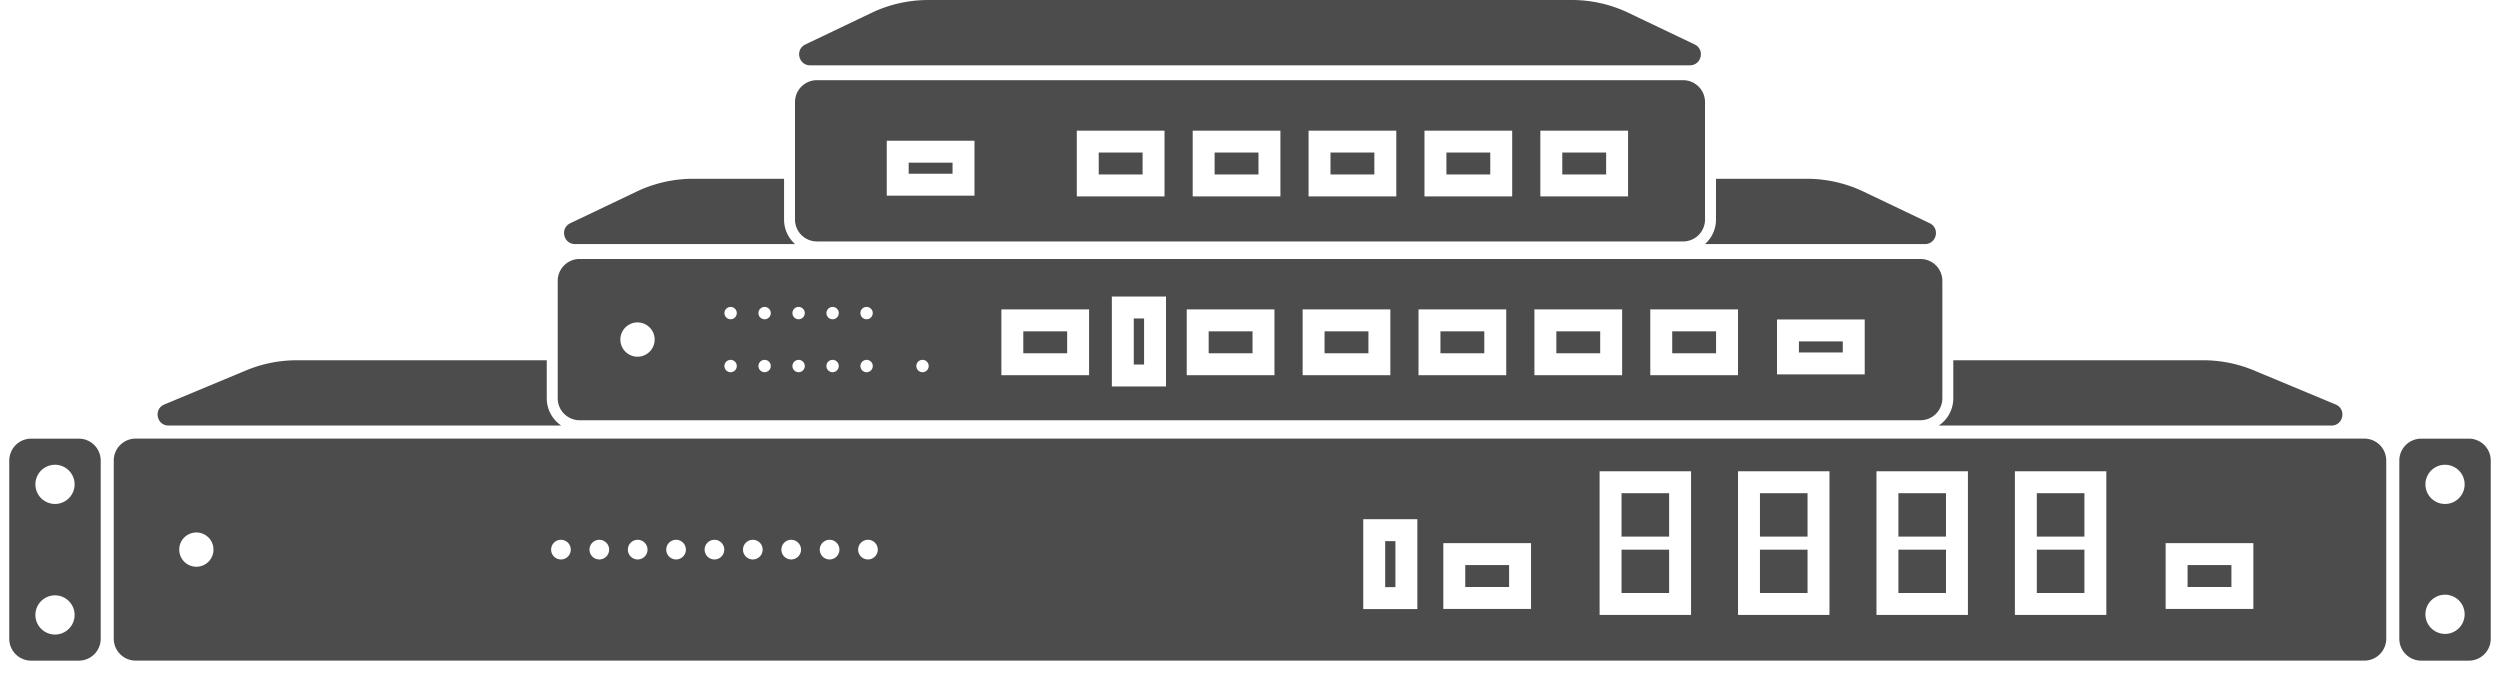 <svg xmlns="http://www.w3.org/2000/svg" width="114" height="31" viewBox="0 0 114 31" fill="none"><path fill="#4C4C4C" fill-rule="evenodd" d="M39.742.586A6 6 0 0 1 42.328 0h29.345a6 6 0 0 1 2.586.586l3.016 1.44c.48.23.317.952-.216.952H36.941c-.532 0-.696-.722-.215-.951L39.742.586ZM31.61 8.152h4.143v1.858c0 .445.194.845.502 1.12H26.222c-.533 0-.696-.722-.216-.951l3.017-1.44a6 6 0 0 1 2.585-.587Zm56.17 2.978H77.747c.308-.275.502-.675.502-1.12V8.152h4.143a6 6 0 0 1 2.586.586l3.016 1.44c.481.23.317.952-.215.952Zm-61.348.679a1 1 0 0 0-1 1v5.354a1 1 0 0 0 1 1h61.14a1 1 0 0 0 1-1v-5.354a1 1 0 0 0-1-1H26.43Zm25.27 2.714h.468v2.099H51.7v-2.099Zm-1-1h2.468v4.099H50.7v-4.099Zm-17.105.754a.281.281 0 1 1-.562 0 .281.281 0 0 1 .562 0Zm-3.745 1.207a.781.781 0 1 1-1.563 0 .781.781 0 0 1 1.563 0Zm5.014-.925a.281.281 0 1 0 0-.563.281.281 0 0 0 0 .563Zm1.831-.282a.281.281 0 1 1-.562 0 .281.281 0 0 1 .563 0Zm1.27.282a.281.281 0 1 0 0-.563.281.281 0 0 0 0 .563Zm1.83-.282a.281.281 0 1 1-.562 0 .281.281 0 0 1 .563 0Zm-6.481 2.696a.281.281 0 1 0 0-.563.281.281 0 0 0 0 .563Zm1.831-.282a.281.281 0 1 1-.562 0 .281.281 0 0 1 .562 0Zm1.27.282a.281.281 0 1 0 0-.563.281.281 0 0 0 0 .563Zm1.83-.282a.281.281 0 1 1-.562 0 .281.281 0 0 1 .563 0Zm1.27.282a.281.281 0 1 0 0-.563.281.281 0 0 0 0 .563Zm2.831-.282a.281.281 0 1 1-.563 0 .281.281 0 0 1 .563 0Zm41.683-1.123h-2v.504h2v-.504Zm-2-1h-1v2.504h4v-2.504h-3Zm-5.778.541h2v1h-2v-1Zm-1-1h4v3h-4v-3Zm-2.284 1h-2v1h2v-1Zm-2-1h-1v3h4v-3h-3Zm-5.285 1h2v1h-2v-1Zm-1-1h4v3h-4v-3Zm-2.284 1h-2v1h2v-1Zm-2-1h-1v3h4v-3h-3Zm-5.285 1h2v1h-2v-1Zm-1-1h4v3h-4v-3Zm-5.453 1h-2v1h2v-1Zm-2-1h-1v3h4v-3h-3Zm-33.128 2.319h11.398v1.735c0 .517.262.973.66 1.242H7.687c-.547 0-.697-.75-.193-.961l3.732-1.555a6 6 0 0 1 2.307-.461Zm92.78 2.977H88.41c.398-.27.66-.725.66-1.242v-1.735h11.396a6 6 0 0 1 2.308.461l3.731 1.555c.505.21.354.962-.192.962ZM5.187 21a1 1 0 0 1 1-1h101.626a1 1 0 0 1 1 1v8.124a1 1 0 0 1-1 1H6.187a1 1 0 0 1-1-1V21Zm87.693 1.49h2.169v1.978h-2.17V22.49Zm3.169 2.574V21.49h-4.17v6.551h4.17V25.064Zm-3.17 1.977v-1.977h2.17v1.977h-2.17Zm-29.248-2.367h-.467v2.098h.467v-2.098Zm-.467-1h-1v4.098h2.467v-4.098h-1.467Zm3.651 2.092h2v1h-2v-1Zm-1-1h4v3h-4v-3Zm33.938 1h2v1h-2v-1Zm-1-1h4v3h-4v-3ZM86.567 22.49h2.17v1.978h-2.17V22.49Zm3.17 2.574V21.49h-4.17v6.551h4.17V25.064Zm-3.17 1.977v-1.977h2.17v1.977h-2.17Zm-6.312-4.55h2.169v1.977h-2.17V22.49Zm3.169 2.573V21.49h-4.17v6.551h4.17V25.064Zm-3.17 1.977v-1.977h2.17v1.977h-2.17Zm-6.312-4.55h2.17v1.977h-2.17V22.49Zm3.17 2.573V21.49h-4.17v6.551h4.17V25.064Zm-3.17 1.977v-1.977h2.17v1.977h-2.17ZM9.735 25.062a.781.781 0 1 1-1.562 0 .781.781 0 0 1 1.562 0Zm16.292.001a.448.448 0 1 1-.896 0 .448.448 0 0 1 .896 0Zm1.302.448a.448.448 0 1 0 0-.896.448.448 0 0 0 0 .896Zm2.198-.448a.448.448 0 1 1-.896 0 .448.448 0 0 1 .896 0Zm1.302.448a.448.448 0 1 0 0-.896.448.448 0 0 0 0 .896Zm2.198-.448a.448.448 0 1 1-.896 0 .448.448 0 0 1 .896 0Zm1.302.448a.448.448 0 1 0 0-.896.448.448 0 0 0 0 .896Zm2.198-.448a.448.448 0 1 1-.896 0 .448.448 0 0 1 .896 0Zm1.302.448a.448.448 0 1 0 0-.896.448.448 0 0 0 0 .896Zm2.198-.448a.448.448 0 1 1-.896 0 .448.448 0 0 1 .896 0ZM.423 21.002a1 1 0 0 1 1-1h2.169a1 1 0 0 1 1 1v8.124a1 1 0 0 1-1 1h-2.17a1 1 0 0 1-1-1v-8.124Zm2.085.191a.893.893 0 1 0 0 1.787.893.893 0 0 0 0-1.787Zm0 5.955a.893.893 0 1 0 0 1.787.893.893 0 0 0 0-1.787Zm107.901-7.146a1 1 0 0 0-1 1v8.124a1 1 0 0 0 1 1h2.169a1 1 0 0 0 1-1v-8.124a1 1 0 0 0-1-1h-2.169Zm.191 2.085a.893.893 0 1 1 1.787 0 .893.893 0 0 1-1.787 0Zm0 5.955a.894.894 0 1 1 1.787 0 .894.894 0 0 1-1.787 0ZM36.252 4.656a1 1 0 0 1 1-1h39.497a1 1 0 0 1 1 1v5.354a1 1 0 0 1-1 1H37.252a1 1 0 0 1-1-1V4.656ZM71.24 6.957h2v1h-2v-1Zm-1-1h4v3h-4v-3ZM41.436 7.418h2v.504h-2v-.504Zm-1-1h4v2.504h-4V6.418Zm27.52.539h-2v1h2v-1Zm-2-1h-1v3h4v-3h-3Zm-5.285 1h2v1h-2v-1Zm-1-1h4v3h-4v-3Zm-2.284 1h-2v1h2v-1Zm-2-1h-1v3h4v-3h-3Zm-5.285 1h2v1h-2v-1Zm-1-1h4v3h-4v-3Z" clip-rule="evenodd"></path></svg>